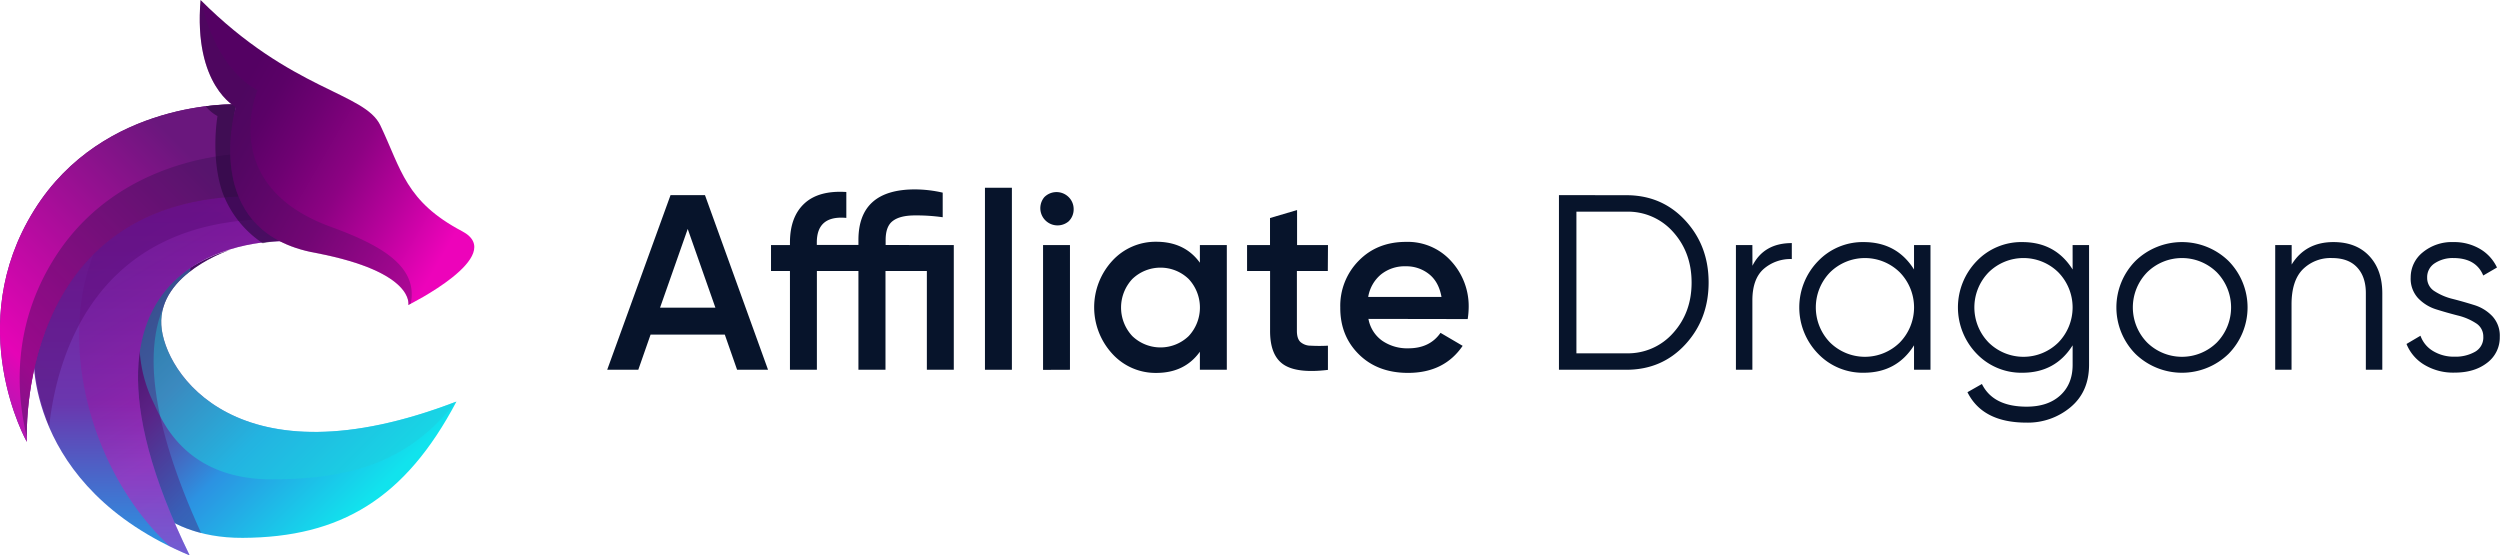 <svg xmlns="http://www.w3.org/2000/svg" xmlns:xlink="http://www.w3.org/1999/xlink" viewBox="0 0 1016.39 225.8"><defs><style>.cls-1{isolation:isolate;}.cls-2{fill:url(#Безымянный_градиент_9);}.cls-3{fill:#1ecee0;opacity:0.56;}.cls-3,.cls-4,.cls-6,.cls-8{mix-blend-mode:multiply;}.cls-13,.cls-4,.cls-8{opacity:0.35;}.cls-4{fill:url(#Безымянный_градиент_34);}.cls-5{fill:url(#Безымянный_градиент_8);}.cls-6{opacity:0.4;fill:url(#Безымянный_градиент_10);}.cls-7{fill:url(#Безымянный_градиент_5);}.cls-8{fill:url(#Безымянный_градиент_34-2);}.cls-9{fill:url(#Безымянный_градиент_45);}.cls-10,.cls-13{fill:#421059;}.cls-10{opacity:0.45;}.cls-10,.cls-11,.cls-13{mix-blend-mode:overlay;}.cls-11{fill:#240638;opacity:0.58;}.cls-12{fill:url(#Безымянный_градиент_16);}.cls-14{fill:#07142b;}</style><linearGradient id="Безымянный_градиент_9" x1="145.92" y1="207.31" x2="58.97" y2="120.36" gradientUnits="userSpaceOnUse"><stop offset="0" stop-color="#11e3ed"/><stop offset="0.41" stop-color="#2c92e2"/><stop offset="0.72" stop-color="#623396"/><stop offset="1" stop-color="#3c0b56"/></linearGradient><linearGradient id="Безымянный_градиент_34" x1="44.13" y1="159.08" x2="93.88" y2="159.08" gradientUnits="userSpaceOnUse"><stop offset="0" stop-color="#6a1791"/><stop offset="0" stop-color="#66148a"/><stop offset="0" stop-color="#590b77"/><stop offset="0" stop-color="#4d0365"/><stop offset="1" stop-color="#4f0468"/></linearGradient><linearGradient id="Безымянный_градиент_8" x1="64.01" y1="225.8" x2="64.01" y2="33.43" gradientUnits="userSpaceOnUse"><stop offset="0" stop-color="#279ae6"/><stop offset="0.32" stop-color="#6a37ae"/><stop offset="0.82" stop-color="#821399"/><stop offset="0.99" stop-color="#821399"/></linearGradient><linearGradient id="Безымянный_градиент_10" x1="46.9" y1="82.32" x2="116.58" y2="203.01" gradientUnits="userSpaceOnUse"><stop offset="0.1" stop-color="#6a1791"/><stop offset="0.18" stop-color="#711693"/><stop offset="0.3" stop-color="#841399"/><stop offset="0.45" stop-color="#a30ea3"/><stop offset="0.61" stop-color="#ce08b0"/><stop offset="0.71" stop-color="#ed03ba"/><stop offset="0.97" stop-color="#df05b6"/></linearGradient><linearGradient id="Безымянный_градиент_5" x1="98.6" y1="44.78" x2="-12.67" y2="156.05" gradientUnits="userSpaceOnUse"><stop offset="0.14" stop-color="#6a177d"/><stop offset="0.5" stop-color="#691e83"/><stop offset="0.93" stop-color="#662d91"/></linearGradient><linearGradient id="Безымянный_градиент_34-2" x1="19.69" y1="173.12" x2="89.5" y2="52.19" xlink:href="#Безымянный_градиент_34"/><linearGradient id="Безымянный_градиент_45" x1="98.6" y1="44.78" x2="-42.05" y2="185.43" gradientUnits="userSpaceOnUse"><stop offset="0.14" stop-color="#6a177d"/><stop offset="0.46" stop-color="#b20c9e"/><stop offset="0.68" stop-color="#e504b6"/><stop offset="0.68" stop-color="#e504b6"/><stop offset="0.79" stop-color="#b119b2"/><stop offset="0.88" stop-color="#8b28af"/><stop offset="0.95" stop-color="#7432ae"/><stop offset="1" stop-color="#6b35ad"/></linearGradient><linearGradient id="Безымянный_градиент_16" x1="64.33" y1="29.83" x2="192.14" y2="103.62" gradientUnits="userSpaceOnUse"><stop offset="0.22" stop-color="#540163"/><stop offset="0.31" stop-color="#5b0167"/><stop offset="0.43" stop-color="#6e0172"/><stop offset="0.59" stop-color="#8d0283"/><stop offset="0.75" stop-color="#b8029c"/><stop offset="0.93" stop-color="#ed03ba"/></linearGradient></defs><title>2</title><g class="cls-1"><g id="Слой_2" data-name="Слой 2"><g id="_2" data-name="2"><g id="head"><path class="cls-2" d="M93.93,101.44S64.37,111,65.58,132.16c1.1,19.2,30.73,65.47,120,31.09-20.85,39.5-47.12,55.21-86.87,55.42-36.22.18-47.37-24.15-51.76-30.91C39.79,176.75,43.27,116.43,93.93,101.44Z"/><path class="cls-3" d="M185.23,163.38c-18.73,24.14-41.83,31.35-74.29,31.51-36.21.18-45.31-24.56-48.83-31.82a55.63,55.63,0,0,1-4.25-35.36,65,65,0,0,1,19.65-19c-.08.51-.14,1-.19,1.57-6.49,5-12.29,12.24-11.74,21.86C66.68,151.34,96.23,197.52,185.23,163.38Z"/><path class="cls-4" d="M81.78,216.71c-23-5.89-31.24-23.38-34.85-29-7.14-11-3.66-71.29,46.95-86.31-1.13.38-22.94,7.79-27.5,23.56C59.38,141.49,60.18,169.42,81.78,216.71Z"/><path class="cls-5" d="M114.8,98.06S13.47,95.59,77.11,225.8C9.6,197.61,13.64,143.06,13.64,143.06S8.72,103.26,32.46,81,97,56.52,97,56.52Z"/><path class="cls-6" d="M77.11,225.8c-2.84-1.19-5.55-2.41-8.13-3.69C24.21,180.24,16.69,97.2,66.4,71.12c13.15-6.89,24.66-8.55,33.3-8.29l15.1,35.23S13.47,95.59,77.11,225.8Z"/><path class="cls-7" d="M96.25,42.43s-54.15-2.23-82.34,43c-29.47,47.31-3,94.21-3,94.21s-5.28-99.91,91.9-99.91C91,56,96.25,42.43,96.25,42.43Z"/><path class="cls-8" d="M111,89.09c-72.63.1-87.91,56.08-91,84.19-6.76-16.95-6.32-30.22-6.32-30.22S10.57,118.27,21,96.88c.41-.7.84-1.39,1.27-2.1a86.14,86.14,0,0,1,13-16.23c24-20,61.76-22,61.76-22Z"/><path class="cls-9" d="M96.25,42.43s-54.15-2.23-82.34,43c-29.47,47.31-3,94.21-3,94.21s-5.28-99.91,91.9-99.91C91,56,96.25,42.43,96.25,42.43Z"/><path class="cls-10" d="M10.9,177.62c-4.38-18.09-5.91-45.12,11-72.28C43.56,70.59,80.5,63.84,96.49,62.57a78,78,0,0,0,6.36,17.18C13.91,79.75,10.79,163.43,10.9,177.62Z"/><path class="cls-11" d="M110,86.91a41.63,41.63,0,0,1-8-7.15c-8.3-9.73-8.37-20.35-6.93-27.6-.17-6.34,1.14-9.73,1.14-9.73a84.35,84.35,0,0,0-12.58.76,16.08,16.08,0,0,0,4.79,4s-2.88,16.31,1.92,30.7A42.52,42.52,0,0,0,106.83,98.9c6.08-1.23,8-.83,8-.83Z"/><path class="cls-12" d="M95.88,43.54S78.58,34.86,81.55,0c37.09,37.09,66.66,37.45,73.1,51,8.53,17.93,10.22,30.87,33.22,43C206.67,103.9,166,124,166,124s3-13.36-37.46-21.14C80.68,94.35,95.88,43.54,95.88,43.54Z"/><path class="cls-13" d="M167,123.5l-1,.52s3-13.35-37.46-21.14C80.67,94.35,95.89,43.54,95.89,43.54S78.67,34.91,81.53.27a.64.64,0,0,1,.18-.1s0,0,0,0,0,.06,0,.08c6.72,29.66,23,36.37,23,36.37S88,75.3,134.51,92.22C155.61,99.9,170,108.53,167,123.5Z"/></g><path class="cls-14" d="M299.67,150.33l-5-14.3H264.5l-5,14.3H246.86l25.75-71h14l25.64,71Zm-31.32-25.25h22.5l-11.25-32Z"/><path class="cls-14" d="M387.77,99.64v50.69H376.82V110.18H360v40.15H349V110.18H332.11v40.15H321.16V110.18h-7.7V99.64h7.7v-1q0-10.44,5.83-15.87t17.09-4.71V88.59q-12-1.11-12,10v1H349v-2Q349,77,372,77a51.46,51.46,0,0,1,11.26,1.32v10A75.63,75.63,0,0,0,372,87.58q-6.07,0-9,2.23c-2,1.48-2.94,4.09-2.94,7.8v2Z"/><path class="cls-14" d="M400.44,150.33v-74h10.95v74Z"/><path class="cls-14" d="M434.45,90a7,7,0,0,1-9.88-9.84,7,7,0,0,1,9.93,0,6.83,6.83,0,0,1,2,4.92A6.76,6.76,0,0,1,434.45,90Zm-10.39,60.37V99.64H435v50.69Z"/><path class="cls-14" d="M487.82,99.64h10.95v50.69H487.82V143q-6.18,8.61-17.74,8.61a23.76,23.76,0,0,1-17.84-7.75,27.91,27.91,0,0,1,0-37.86,23.83,23.83,0,0,1,17.84-7.71q11.57,0,17.74,8.52Zm-27.47,37a16.54,16.54,0,0,0,22.91,0,17,17,0,0,0,0-23.21,16.51,16.51,0,0,0-22.91,0,17,17,0,0,0,0,23.21Z"/><path class="cls-14" d="M539.83,110.18H527.26v24.33c0,2.1.47,3.6,1.42,4.51a6.28,6.28,0,0,0,4.2,1.52,65.55,65.55,0,0,0,7,0v9.84q-12.57,1.51-18.05-2.18t-5.47-13.64V110.18H507V99.64h9.33v-11l11-3.24V99.64h12.57Z"/><path class="cls-14" d="M556.35,129.65a13.91,13.91,0,0,0,5.58,8.87,17.91,17.91,0,0,0,10.64,3.09q8.71,0,13.08-6.29l9,5.28q-7.5,11-22.2,11-12.37,0-20-7.55T544.9,125a26.06,26.06,0,0,1,7.5-19q7.5-7.67,19.26-7.66a23.7,23.7,0,0,1,18.3,7.81,27.06,27.06,0,0,1,7.14,19,33.82,33.82,0,0,1-.4,4.57Zm-.1-8.92h29.8q-1.11-6.2-5.12-9.33a14.76,14.76,0,0,0-9.37-3.14,15.39,15.39,0,0,0-10.14,3.34A15.08,15.08,0,0,0,556.25,120.73Z"/><path class="cls-14" d="M661.17,79.36q14.51,0,24,10.29t9.48,25.2q0,14.9-9.48,25.19t-24,10.29H633.8v-71Zm0,64.28a24.49,24.49,0,0,0,19.11-8.32q7.46-8.31,7.45-20.47t-7.45-20.48a24.52,24.52,0,0,0-19.11-8.31H640.9v57.58Z"/><path class="cls-14" d="M712.47,108.05q4.65-9.22,16-9.22v6.49A16.61,16.61,0,0,0,717,109.37q-4.56,4.06-4.56,12.77v28.19h-6.69V99.64h6.69Z"/><path class="cls-14" d="M778.16,99.64h6.69v50.69h-6.69v-9.94q-7,11.16-20.48,11.15a25.1,25.1,0,0,1-18.5-7.7,27,27,0,0,1,0-37.71,25.11,25.11,0,0,1,18.5-7.71q13.49,0,20.48,11.15ZM744,139.23a20.2,20.2,0,0,0,28.39,0,20.44,20.44,0,0,0,0-28.49,20.2,20.2,0,0,0-28.39,0,20.47,20.47,0,0,0,0,28.49Z"/><path class="cls-14" d="M842.63,99.64h6.69V148.3q0,10.95-7.5,17.23a27,27,0,0,1-17.94,6.29q-17.85,0-24-12.37l5.88-3.34q4.56,9.21,18.15,9.22,8.72,0,13.73-4.61t5-12.42v-7.91q-7,11.16-20.48,11.15a25.1,25.1,0,0,1-18.5-7.7,27.06,27.06,0,0,1,0-37.71,25.11,25.11,0,0,1,18.5-7.71q13.49,0,20.48,11.15Zm-34.16,39.59a20.18,20.18,0,0,0,28.38,0,20.44,20.44,0,0,0,0-28.49,20.18,20.18,0,0,0-28.38,0,20.44,20.44,0,0,0,0,28.49Z"/><path class="cls-14" d="M906,143.89a27.18,27.18,0,0,1-37.81,0,26.91,26.91,0,0,1,0-37.81,27.16,27.16,0,0,1,37.81,0,26.91,26.91,0,0,1,0,37.81Zm-33.1-4.66a20.2,20.2,0,0,0,28.39,0,20.47,20.47,0,0,0,0-28.49,20.2,20.2,0,0,0-28.39,0,20.44,20.44,0,0,0,0,28.49Z"/><path class="cls-14" d="M948.67,98.42q9.23,0,14.54,5.63t5.33,15.15v31.13h-6.69V119.2c0-4.52-1.21-8-3.6-10.54s-5.8-3.75-10.19-3.75a16,16,0,0,0-11.86,4.61q-4.56,4.62-4.56,14.25v26.56H925V99.64h6.69v7.91Q937.31,98.42,948.67,98.42Z"/><path class="cls-14" d="M986.78,112.92a6.28,6.28,0,0,0,3,5.47,24,24,0,0,0,7.41,3.15c2.9.74,5.81,1.57,8.71,2.48a17,17,0,0,1,7.4,4.56,11.63,11.63,0,0,1,3,8.37,12.83,12.83,0,0,1-5.12,10.54q-5.13,4-13.23,4a22.74,22.74,0,0,1-12.42-3.24,17.32,17.32,0,0,1-7.15-8.41l5.68-3.35a11.8,11.8,0,0,0,5.12,6.23,16.28,16.28,0,0,0,8.77,2.29,16.08,16.08,0,0,0,8.31-2,6.62,6.62,0,0,0,3.34-6.13,6.27,6.27,0,0,0-3-5.48,23.79,23.79,0,0,0-7.4-3.14q-4.35-1.11-8.72-2.48a17.24,17.24,0,0,1-7.4-4.57,11.64,11.64,0,0,1-3-8.36A13,13,0,0,1,985,102.58a18.59,18.59,0,0,1,12.42-4.16,20.74,20.74,0,0,1,10.85,2.79,17.19,17.19,0,0,1,6.89,7.55l-5.58,3.25q-2.94-7.1-12.16-7.1a13.23,13.23,0,0,0-7.5,2.08A6.68,6.68,0,0,0,986.78,112.92Z"/></g></g></g></svg>